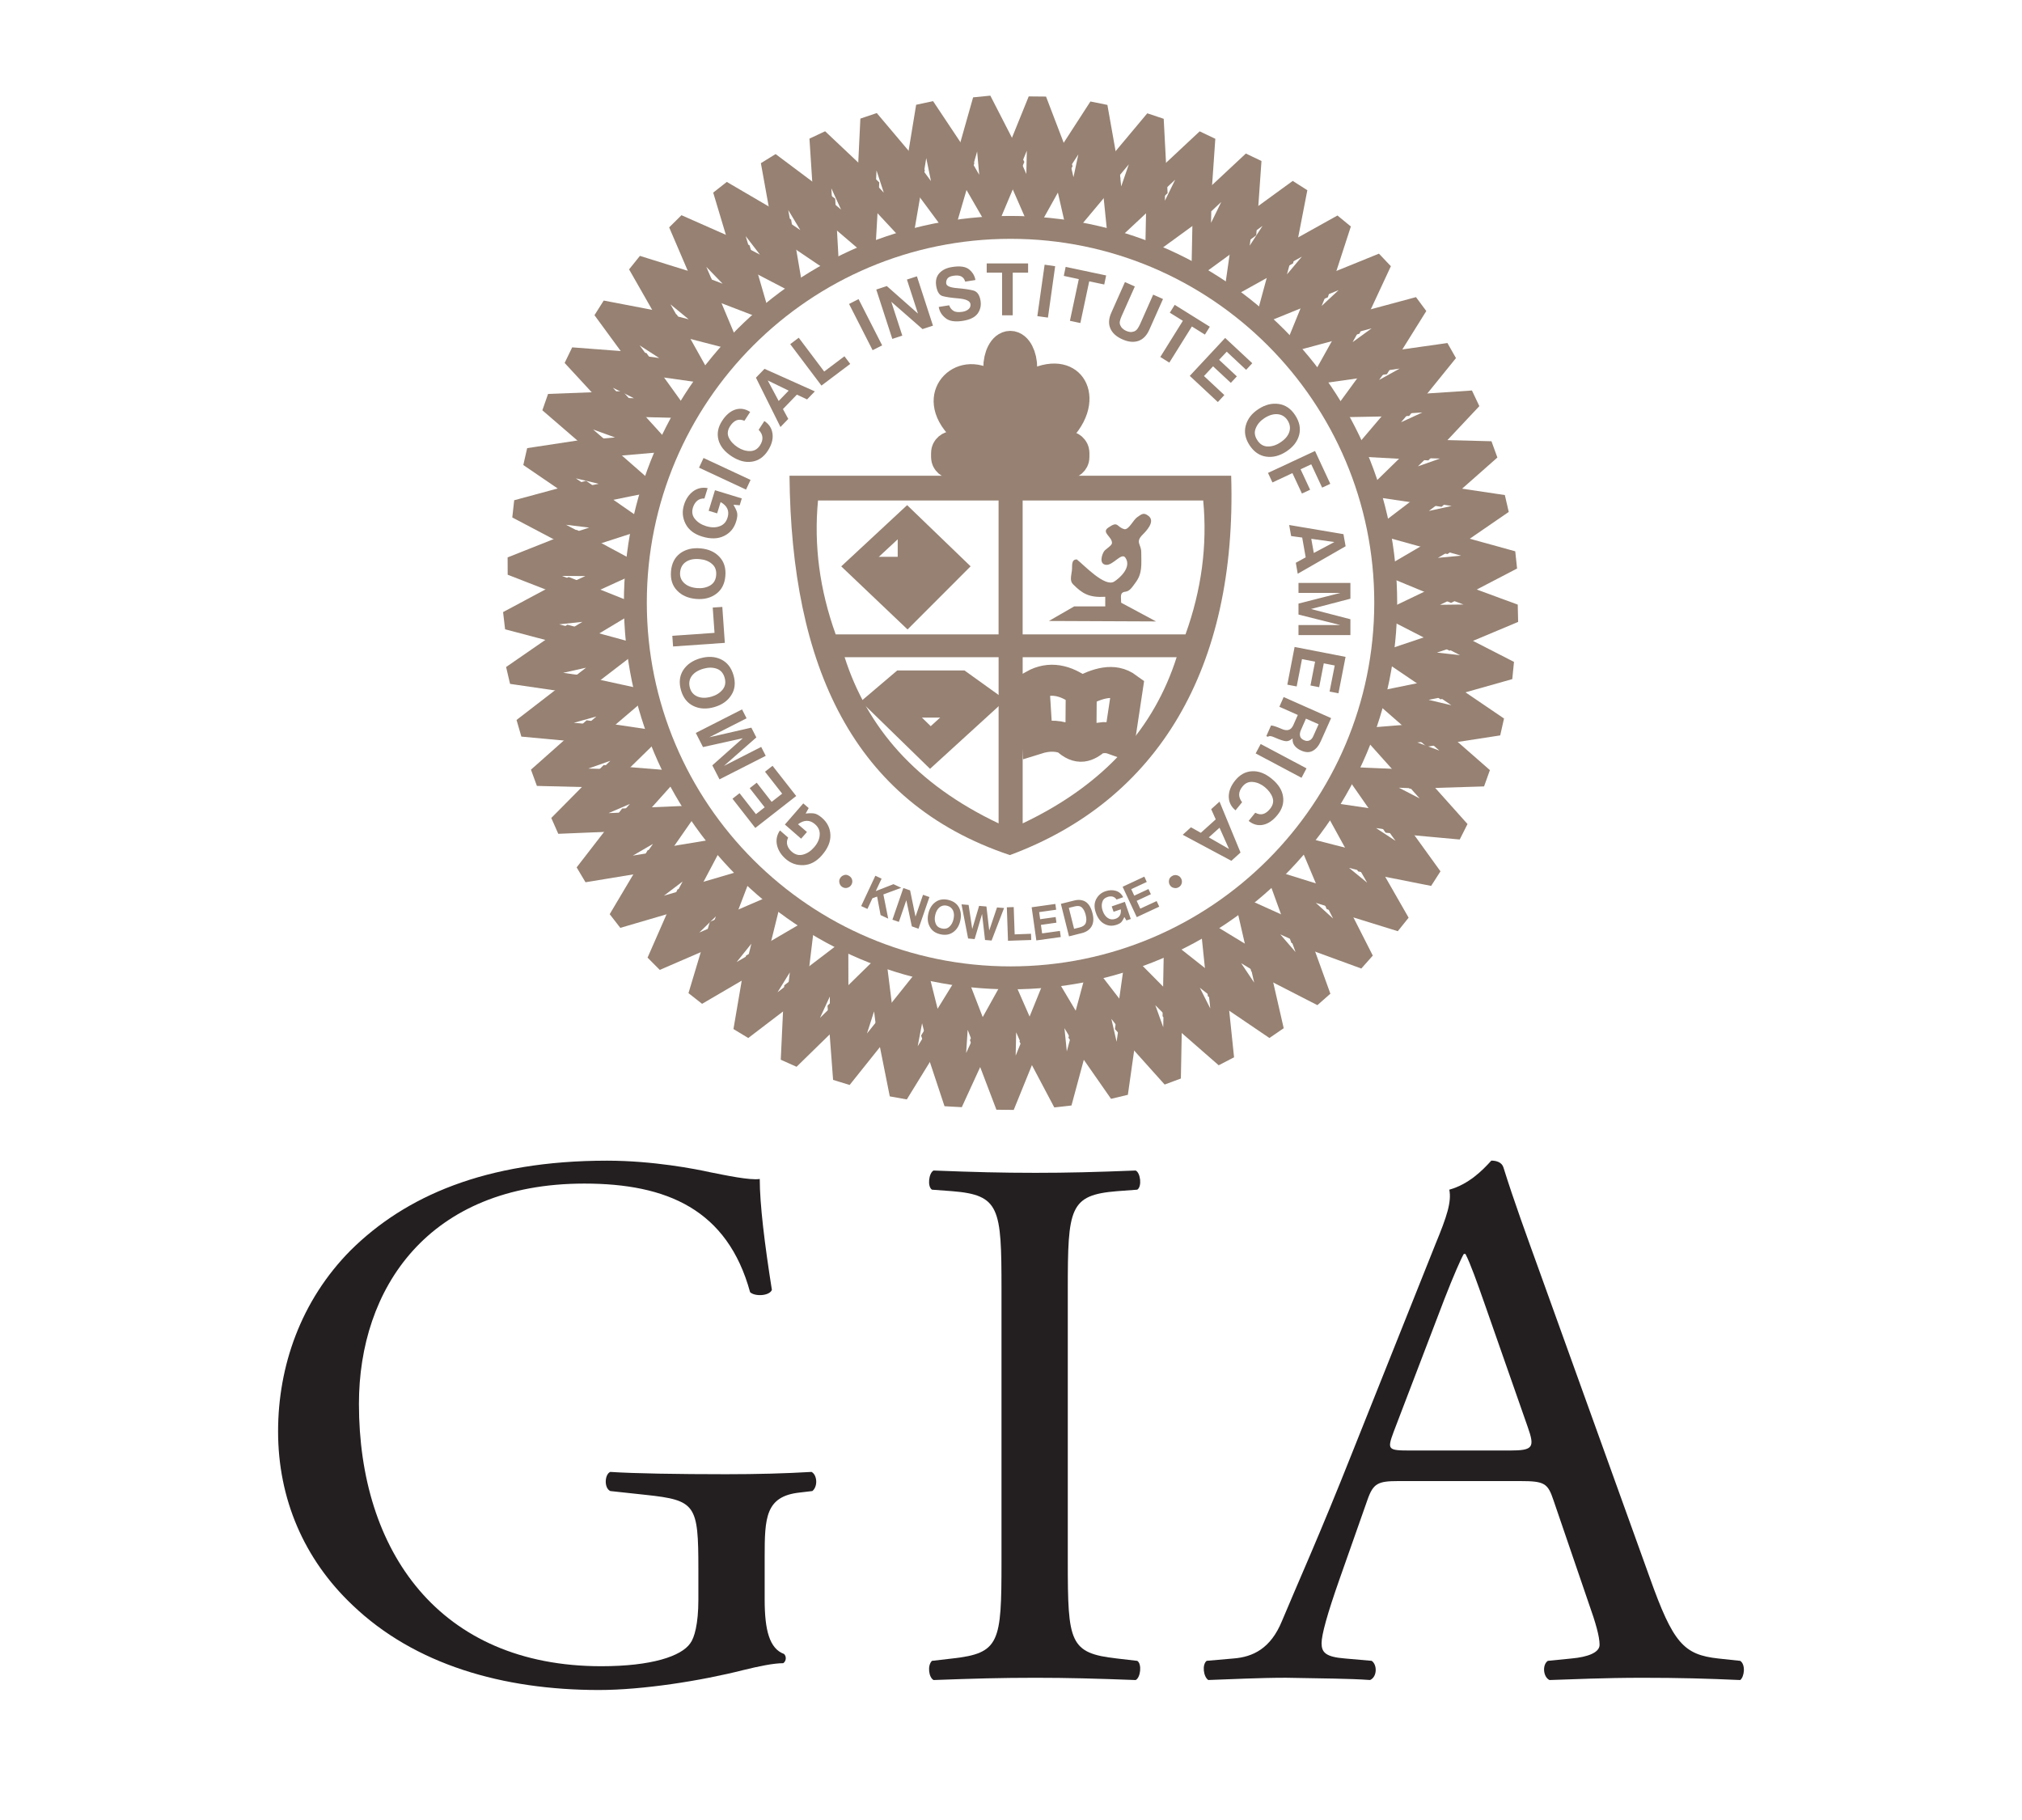 <?xml version="1.0" encoding="utf-8"?>
<!-- Generator: Adobe Illustrator 16.0.4, SVG Export Plug-In . SVG Version: 6.00 Build 0)  -->
<!DOCTYPE svg PUBLIC "-//W3C//DTD SVG 1.1//EN" "http://www.w3.org/Graphics/SVG/1.1/DTD/svg11.dtd">
<svg version="1.1" id="Layer_1" xmlns="http://www.w3.org/2000/svg" xmlns:xlink="http://www.w3.org/1999/xlink" x="0px" y="0px"
	 width="70px" height="63px" viewBox="15 18.5 70 63" enable-background="new 15 18.5 70 63" xml:space="preserve">
<g>
	<path fill="#231F20" d="M41.472,72.389c0-1.35,0.028-2.091,1.203-2.223l0.448-0.053c0.197-0.159,0.168-0.557-0.028-0.662
		c-0.922,0.054-1.874,0.08-2.966,0.08c-1.651,0-3.19-0.026-4.001-0.08c-0.196,0.08-0.224,0.557,0,0.662l1.231,0.133
		c1.733,0.185,1.818,0.343,1.818,2.567v1.061c0,0.847-0.14,1.323-0.28,1.508c-0.308,0.45-1.343,0.795-3.078,0.795
		c-5.624,0-8.393-3.998-8.393-9.082c0-3.972,2.377-7.625,7.806-7.625c2.854,0,4.952,0.898,5.736,3.76
		c0.167,0.157,0.671,0.132,0.754-0.08c-0.252-1.589-0.42-2.965-0.42-3.839c-0.334,0.053-1.203-0.131-1.735-0.237
		c-0.476-0.106-1.958-0.397-3.552-0.397c-4.226,0-6.995,1.244-8.87,3.097c-1.735,1.747-2.518,4.025-2.518,6.276
		c0,2.329,0.896,4.421,2.574,6.009C29.356,76.123,32.407,77,35.736,77c1.511,0,3.526-0.316,5.009-0.693
		c0.532-0.13,1.035-0.235,1.371-0.235c0.111-0.08,0.111-0.239,0.027-0.319c-0.502-0.184-0.671-0.82-0.671-1.878V72.389
		L41.472,72.389z"/>
	<path fill="#231F20" d="M49.671,72.55c0,2.807-0.056,3.177-1.707,3.36l-0.7,0.081c-0.167,0.158-0.11,0.582,0.057,0.664
		c1.398-0.052,2.35-0.078,3.526-0.078c1.118,0,2.069,0.026,3.469,0.078c0.169-0.082,0.223-0.559,0.055-0.664l-0.698-0.081
		c-1.65-0.184-1.707-0.554-1.707-3.36v-9.427c0-2.806,0.057-3.257,1.707-3.39l0.698-0.052c0.168-0.106,0.114-0.583-0.055-0.663
		c-1.399,0.055-2.351,0.08-3.469,0.08c-1.176,0-2.127-0.025-3.526-0.08c-0.167,0.08-0.224,0.557-0.057,0.663l0.7,0.052
		c1.65,0.133,1.707,0.584,1.707,3.39V72.55L49.671,72.55z"/>
	<path fill="#231F20" d="M70.012,74.032c0.226,0.635,0.364,1.111,0.364,1.404c0,0.262-0.392,0.422-0.979,0.474l-0.812,0.081
		c-0.196,0.132-0.167,0.555,0.057,0.664c0.811-0.025,1.875-0.078,3.218-0.078c1.258,0,2.237,0.026,3.385,0.078
		c0.141-0.109,0.196-0.532,0-0.664l-0.755-0.081c-1.203-0.132-1.567-0.528-2.379-2.806l-3.832-10.643
		c-0.42-1.165-0.868-2.384-1.231-3.549c-0.057-0.185-0.252-0.237-0.42-0.237c-0.309,0.343-0.784,0.819-1.454,1.006
		c0.082,0.423-0.084,0.928-0.477,1.879l-2.854,7.149c-1.174,2.966-1.958,4.688-2.462,5.902c-0.391,0.956-1.007,1.246-1.679,1.298
		l-0.928,0.081c-0.167,0.132-0.111,0.555,0.056,0.664c0.761-0.025,1.768-0.078,2.691-0.078c1.315,0.026,2.182,0.026,2.91,0.078
		c0.25-0.109,0.25-0.532,0.055-0.664l-0.923-0.081c-0.671-0.052-0.811-0.212-0.811-0.528c0-0.292,0.195-1.005,0.614-2.197
		l0.979-2.78c0.196-0.558,0.365-0.636,1.064-0.636h4.224c0.841,0,0.951,0.078,1.147,0.662L70.012,74.032L70.012,74.032z
		 M65.004,63.468c0.308-0.794,0.588-1.431,0.672-1.562h0.057c0.167,0.318,0.42,1.033,0.643,1.668l1.51,4.314
		c0.253,0.716,0.196,0.822-0.615,0.822h-3.44c-0.785,0-0.812-0.026-0.588-0.636L65.004,63.468L65.004,63.468z"/>
</g>
<g>
	<path fill="none" stroke="#968172" stroke-width="0.644" stroke-miterlimit="2.613" d="M50.912,21.958l0.867,2.268l-0.969,1.738
		L50.02,24.16L50.912,21.958L50.912,21.958z M50.906,21.983l-0.084,4.021"/>
	<polygon fill-rule="evenodd" clip-rule="evenodd" fill="#968172" points="50.922,21.988 50.832,25.957 51.785,24.217 
		50.922,21.988 	"/>
	<path fill="none" stroke="#968172" stroke-width="0.644" stroke-miterlimit="2.613" d="M48.998,21.958l1.109,2.16l-0.771,1.833
		l-0.985-1.707L48.998,21.958L48.998,21.958z M48.994,21.985l0.357,4.006"/>
	<polygon fill-rule="evenodd" clip-rule="evenodd" fill="#968172" points="49.009,21.987 49.356,25.942 50.112,24.108 
		49.009,21.987 	"/>
	<path fill="none" stroke="#968172" stroke-width="0.644" stroke-miterlimit="2.613" d="M47.034,22.179L48.38,24.2l-0.558,1.909
		l-1.173-1.584L47.034,22.179L47.034,22.179z M47.033,22.206l0.808,3.94"/>
	<polygon fill-rule="evenodd" clip-rule="evenodd" fill="#968172" points="47.049,22.207 47.841,26.097 48.384,24.188 
		47.049,22.207 	"/>
	<path fill="none" stroke="#968172" stroke-width="0.644" stroke-miterlimit="2.613" d="M45.107,22.621l1.566,1.855l-0.338,1.96
		l-1.342-1.442L45.107,22.621L45.107,22.621z M45.11,22.647l1.25,3.823"/>
	<polygon fill-rule="evenodd" clip-rule="evenodd" fill="#968172" points="45.125,22.646 46.353,26.422 46.677,24.465 
		45.125,22.646 	"/>
	<path fill="none" stroke="#968172" stroke-width="0.644" stroke-miterlimit="2.613" d="M43.344,23.278l1.766,1.667l-0.114,1.985
		l-1.498-1.28L43.344,23.278L43.344,23.278z M43.349,23.304l1.675,3.658"/>
	<polygon fill-rule="evenodd" clip-rule="evenodd" fill="#968172" points="43.365,23.301 45.012,26.914 45.112,24.932 
		43.365,23.301 	"/>
	<path fill="none" stroke="#968172" stroke-width="0.644" stroke-miterlimit="2.613" d="M41.658,24.091l1.943,1.456l0.111,1.985
		L42.08,26.43L41.658,24.091L41.658,24.091z M41.666,24.116l2.078,3.444"/>
	<polygon fill-rule="evenodd" clip-rule="evenodd" fill="#968172" points="41.681,24.111 43.727,27.514 43.601,25.534 
		41.681,24.111 	"/>
	<path fill="none" stroke="#968172" stroke-width="0.644" stroke-miterlimit="2.613" d="M39.999,25.075l2.096,1.227l0.335,1.959
		l-1.748-0.91L39.999,25.075L39.999,25.075z M40.01,25.1l2.454,3.187"/>
	<polygon fill-rule="evenodd" clip-rule="evenodd" fill="#968172" points="40.024,25.094 42.442,28.243 42.093,26.29 40.024,25.094 
			"/>
	<path fill="none" stroke="#968172" stroke-width="0.644" stroke-miterlimit="2.613" d="M38.462,26.244l2.22,0.981l0.556,1.91
		l-1.84-0.707L38.462,26.244L38.462,26.244z M38.475,26.267l2.8,2.889"/>
	<polygon fill-rule="evenodd" clip-rule="evenodd" fill="#968172" points="38.489,26.259 41.247,29.114 40.68,27.213 38.489,26.259 
			"/>
	<path fill="none" stroke="#968172" stroke-width="0.644" stroke-miterlimit="2.613" d="M37.058,27.665l2.317,0.723l0.769,1.834
		l-1.908-0.493L37.058,27.665L37.058,27.665z M37.074,27.685l3.109,2.553"/>
	<polygon fill-rule="evenodd" clip-rule="evenodd" fill="#968172" points="37.086,27.676 40.151,30.2 39.373,28.376 37.086,27.676 	
		"/>
	<path fill="none" stroke="#968172" stroke-width="0.644" stroke-miterlimit="2.613" d="M35.84,29.22l2.384,0.457l0.971,1.736
		l-1.95-0.275L35.84,29.22L35.84,29.22z M35.857,29.239l3.377,2.185"/>
	<polygon fill-rule="evenodd" clip-rule="evenodd" fill="#968172" points="35.869,29.228 39.199,31.39 38.219,29.665 35.869,29.228 
			"/>
	<path fill="none" stroke="#968172" stroke-width="0.644" stroke-miterlimit="2.613" d="M34.784,30.845l2.421,0.184l1.162,1.614
		l-1.97-0.051L34.784,30.845L34.784,30.845z M34.805,30.862l3.603,1.788"/>
	<polygon fill-rule="evenodd" clip-rule="evenodd" fill="#968172" points="34.815,30.85 38.369,32.62 37.199,31.018 34.815,30.85 	
		"/>
	<path fill="none" stroke="#968172" stroke-width="0.644" stroke-miterlimit="2.613" d="M33.986,32.458l2.426-0.092l1.336,1.473
		l-1.963,0.171L33.986,32.458L33.986,32.458z M34.008,32.472l3.782,1.37"/>
	<polygon fill-rule="evenodd" clip-rule="evenodd" fill="#968172" points="34.017,32.459 37.748,33.816 36.405,32.356 
		34.017,32.459 	"/>
	<path fill="none" stroke="#968172" stroke-width="0.644" stroke-miterlimit="2.613" d="M33.298,34.331l2.4-0.365l1.495,1.312
		l-1.932,0.392L33.298,34.331L33.298,34.331z M33.322,34.343l3.912,0.932"/>
	<polygon fill-rule="evenodd" clip-rule="evenodd" fill="#968172" points="33.329,34.33 37.189,35.255 35.689,33.957 33.329,34.33 	
		"/>
	<path fill="none" stroke="#968172" stroke-width="0.644" stroke-miterlimit="2.613" d="M32.885,36.127l2.343-0.634l1.633,1.134
		l-1.875,0.608L32.885,36.127L32.885,36.127z M32.91,36.137l3.992,0.483"/>
	<polygon fill-rule="evenodd" clip-rule="evenodd" fill="#968172" points="32.915,36.122 36.856,36.604 35.218,35.484 
		32.915,36.122 	"/>
	<path fill="none" stroke="#968172" stroke-width="0.644" stroke-miterlimit="2.613" d="M32.692,38.094l2.256-0.896L36.7,38.14
		l-1.792,0.817L32.692,38.094L32.692,38.094z M32.718,38.101l4.021,0.028"/>
	<polygon fill-rule="evenodd" clip-rule="evenodd" fill="#968172" points="32.721,38.085 36.692,38.119 34.938,37.191 
		32.721,38.085 	"/>
	<path fill="none" stroke="#968172" stroke-width="0.644" stroke-miterlimit="2.613" d="M32.568,39.972l2.139-1.145l1.848,0.738
		l-1.689,1.014L32.568,39.972L32.568,39.972z M32.594,39.976l3.999-0.427"/>
	<polygon fill-rule="evenodd" clip-rule="evenodd" fill="#968172" points="32.595,39.96 36.545,39.544 34.697,38.821 32.595,39.96 	
		"/>
	<path fill="none" stroke="#968172" stroke-width="0.644" stroke-miterlimit="2.613" d="M32.704,41.854l1.998-1.38l1.918,0.523
		l-1.563,1.2L32.704,41.854L32.704,41.854z M32.732,41.854l3.925-0.877"/>
	<polygon fill-rule="evenodd" clip-rule="evenodd" fill="#968172" points="32.732,41.839 36.608,40.979 34.69,40.469 32.732,41.839 
			"/>
	<path fill="none" stroke="#968172" stroke-width="0.644" stroke-miterlimit="2.613" d="M33.079,43.677l1.922-1.483l1.943,0.424
		l-1.499,1.279L33.079,43.677L33.079,43.677z M33.106,43.676l3.874-1.081"/>
	<polygon fill-rule="evenodd" clip-rule="evenodd" fill="#968172" points="33.105,43.66 36.932,42.599 34.989,42.19 33.105,43.66 	
		"/>
	<path fill-rule="evenodd" clip-rule="evenodd" fill="#968172" d="M49.984,25.975c7.391,0,13.385,5.995,13.385,13.385
		c0,7.391-5.994,13.386-13.385,13.386c-7.39,0-13.385-5.995-13.385-13.386C36.599,31.969,42.594,25.975,49.984,25.975L49.984,25.975
		z M49.984,26.767c6.954,0,12.592,5.64,12.592,12.592c0,6.953-5.639,12.593-12.592,12.593c-6.953,0-12.592-5.64-12.592-12.593
		C37.392,32.407,43.031,26.767,49.984,26.767L49.984,26.767z"/>
	<path fill="none" stroke="#968172" stroke-width="0.644" stroke-miterlimit="2.613" d="M49.796,56.799l-0.864-2.27l0.967-1.737
		l0.791,1.805L49.796,56.799L49.796,56.799z M49.803,56.772l0.085-4.021"/>
	<polygon fill-rule="evenodd" clip-rule="evenodd" fill="#968172" points="49.789,56.769 49.877,52.801 48.924,54.54 49.789,56.769 
			"/>
	<path fill="none" stroke="#968172" stroke-width="0.644" stroke-miterlimit="2.613" d="M33.595,45.383l1.816-1.61l1.968,0.291
		l-1.409,1.377L33.595,45.383L33.595,45.383z M33.621,45.38l3.792-1.341"/>
	<polygon fill-rule="evenodd" clip-rule="evenodd" fill="#968172" points="33.62,45.365 37.365,44.046 35.399,43.77 33.62,45.365 	
		"/>
	<path fill="none" stroke="#968172" stroke-width="0.644" stroke-miterlimit="2.613" d="M34.314,47.041l1.708-1.726l1.982,0.161
		l-1.316,1.467L34.314,47.041L34.314,47.041z M34.34,47.037l3.696-1.586"/>
	<polygon fill-rule="evenodd" clip-rule="evenodd" fill="#968172" points="34.337,47.021 37.988,45.46 36.009,45.313 34.337,47.021 
			"/>
	<path fill="none" stroke="#968172" stroke-width="0.644" stroke-miterlimit="2.613" d="M35.218,48.722l1.485-1.92l1.987-0.083
		l-1.127,1.617L35.218,48.722L35.218,48.722z M35.243,48.715l3.476-2.025"/>
	<polygon fill-rule="evenodd" clip-rule="evenodd" fill="#968172" points="35.239,48.699 38.672,46.706 36.69,46.801 35.239,48.699 
			"/>
	<path fill="none" stroke="#968172" stroke-width="0.644" stroke-miterlimit="2.613" d="M36.384,50.309l1.24-2.087l1.962-0.323
		l-0.922,1.742L36.384,50.309L36.384,50.309z M36.408,50.298l3.203-2.433"/>
	<polygon fill-rule="evenodd" clip-rule="evenodd" fill="#968172" points="36.402,50.284 39.567,47.887 37.611,48.222 
		36.402,50.284 	"/>
	<path fill="none" stroke="#968172" stroke-width="0.644" stroke-miterlimit="2.613" d="M37.713,51.778l0.975-2.223l1.909-0.561
		l-0.703,1.841L37.713,51.778L37.713,51.778z M37.735,51.765l2.882-2.805"/>
	<polygon fill-rule="evenodd" clip-rule="evenodd" fill="#968172" points="37.728,51.751 40.576,48.986 38.677,49.557 
		37.728,51.751 	"/>
	<path fill="none" stroke="#968172" stroke-width="0.644" stroke-miterlimit="2.613" d="M39.143,52.97l0.698-2.325l1.826-0.788
		l-0.473,1.913L39.143,52.97L39.143,52.97z M39.163,52.954l2.519-3.136"/>
	<polygon fill-rule="evenodd" clip-rule="evenodd" fill="#968172" points="39.153,52.941 41.645,49.849 39.828,50.648 
		39.153,52.941 	"/>
	<path fill="none" stroke="#968172" stroke-width="0.644" stroke-miterlimit="2.613" d="M40.709,54.175l0.409-2.393l1.717-1.005
		l-0.236,1.956L40.709,54.175L40.709,54.175z M40.728,54.157l2.118-3.42"/>
	<polygon fill-rule="evenodd" clip-rule="evenodd" fill="#968172" points="40.717,54.146 42.812,50.772 41.107,51.788 
		40.717,54.146 	"/>
	<path fill="none" stroke="#968172" stroke-width="0.644" stroke-miterlimit="2.613" d="M42.351,55.197l0.114-2.426l1.582-1.206
		l0.004,1.971L42.351,55.197L42.351,55.197z M42.367,55.177l1.685-3.652"/>
	<polygon fill-rule="evenodd" clip-rule="evenodd" fill="#968172" points="42.354,55.166 44.023,51.564 42.455,52.779 
		42.354,55.166 	"/>
	<path fill="none" stroke="#968172" stroke-width="0.644" stroke-miterlimit="2.613" d="M44.162,55.856l-0.182-2.421l1.421-1.391
		L45.646,54L44.162,55.856L44.162,55.856z M44.176,55.834l1.228-3.83"/>
	<polygon fill-rule="evenodd" clip-rule="evenodd" fill="#968172" points="44.162,55.825 45.379,52.047 43.97,53.444 44.162,55.825 
			"/>
	<path fill="none" stroke="#968172" stroke-width="0.644" stroke-miterlimit="2.613" d="M46.119,56.388l-0.475-2.381l1.241-1.553
		l0.48,1.91L46.119,56.388L46.119,56.388z M46.129,56.363l0.752-3.951"/>
	<polygon fill-rule="evenodd" clip-rule="evenodd" fill="#968172" points="46.115,56.356 46.863,52.457 45.635,54.017 
		46.115,56.356 	"/>
	<path fill="none" stroke="#968172" stroke-width="0.644" stroke-miterlimit="2.613" d="M48.004,56.691l-0.764-2.305l1.044-1.693
		l0.71,1.839L48.004,56.691L48.004,56.691z M48.011,56.666l0.265-4.014"/>
	<polygon fill-rule="evenodd" clip-rule="evenodd" fill="#968172" points="47.997,56.661 48.263,52.7 47.234,54.396 47.997,56.661 	
		"/>
	<path fill="none" stroke="#968172" stroke-width="0.644" stroke-miterlimit="2.613" d="M51.783,56.683l-1.135-2.146l0.746-1.843
		l1.008,1.693L51.783,56.683L51.783,56.683z M51.787,56.656l-0.406-4.002"/>
	<polygon fill-rule="evenodd" clip-rule="evenodd" fill="#968172" points="51.77,56.654 51.375,52.703 50.643,54.548 51.77,56.654 	
		"/>
	<path fill="none" stroke="#968172" stroke-width="0.644" stroke-miterlimit="2.613" d="M53.727,56.352l-1.389-1.992l0.518-1.921
		l1.205,1.56L53.727,56.352L53.727,56.352z M53.727,56.325l-0.893-3.922"/>
	<polygon fill-rule="evenodd" clip-rule="evenodd" fill="#968172" points="53.709,56.324 52.836,52.452 52.332,54.371 
		53.709,56.324 	"/>
	<path fill="none" stroke="#968172" stroke-width="0.644" stroke-miterlimit="2.613" d="M55.559,55.827l-1.621-1.808l0.279-1.97
		l1.387,1.402L55.559,55.827L55.559,55.827z M55.555,55.801l-1.361-3.784"/>
	<polygon fill-rule="evenodd" clip-rule="evenodd" fill="#968172" points="55.539,55.803 54.199,52.066 53.936,54.032 
		55.539,55.803 	"/>
	<path fill="none" stroke="#968172" stroke-width="0.644" stroke-miterlimit="2.613" d="M57.402,55.132l-1.83-1.597l0.037-1.988
		l1.547,1.222L57.402,55.132L57.402,55.132z M57.395,55.106l-1.812-3.59"/>
	<polygon fill-rule="evenodd" clip-rule="evenodd" fill="#968172" points="57.379,55.109 55.596,51.563 55.57,53.548 57.379,55.109 
			"/>
	<path fill="none" stroke="#968172" stroke-width="0.644" stroke-miterlimit="2.613" d="M59.127,54.164l-2.008-1.362l-0.205-1.979
		l1.682,1.023L59.127,54.164L59.127,54.164z M59.119,54.139l-2.238-3.342"/>
	<polygon fill-rule="evenodd" clip-rule="evenodd" fill="#968172" points="59.104,54.145 56.898,50.842 57.119,52.812 
		59.104,54.145 	"/>
	<path fill="none" stroke="#968172" stroke-width="0.644" stroke-miterlimit="2.613" d="M60.754,53.007l-2.16-1.108l-0.445-1.938
		l1.797,0.811L60.754,53.007L60.754,53.007z M60.742,52.982l-2.627-3.044"/>
	<polygon fill-rule="evenodd" clip-rule="evenodd" fill="#968172" points="60.729,52.99 58.139,49.98 58.596,51.911 60.729,52.99 	
		"/>
	<path fill="none" stroke="#968172" stroke-width="0.644" stroke-miterlimit="2.613" d="M62.238,51.724l-2.279-0.835l-0.678-1.87
		l1.881,0.586L62.238,51.724L62.238,51.724z M62.223,51.702l-2.979-2.701"/>
	<polygon fill-rule="evenodd" clip-rule="evenodd" fill="#968172" points="62.211,51.711 59.273,49.039 59.963,50.9 62.211,51.711 	
		"/>
	<path fill="none" stroke="#968172" stroke-width="0.644" stroke-miterlimit="2.613" d="M63.486,50.426l-2.318-0.719l-0.771-1.833
		l1.908,0.49L63.486,50.426L63.486,50.426z M63.471,50.405l-3.113-2.548"/>
	<polygon fill-rule="evenodd" clip-rule="evenodd" fill="#968172" points="63.457,50.414 60.389,47.895 61.17,49.718 63.457,50.414 
			"/>
	<path fill="none" stroke="#968172" stroke-width="0.644" stroke-miterlimit="2.613" d="M64.607,48.85l-2.381-0.472l-0.959-1.743
		l1.949,0.288L64.607,48.85L64.607,48.85z M64.59,48.831l-3.361-2.207"/>
	<polygon fill-rule="evenodd" clip-rule="evenodd" fill="#968172" points="64.578,48.842 61.262,46.658 62.232,48.389 
		64.578,48.842 	"/>
	<path fill="none" stroke="#968172" stroke-width="0.644" stroke-miterlimit="2.613" d="M65.564,47.239l-2.416-0.221l-1.137-1.633
		l1.969,0.083L65.564,47.239L65.564,47.239z M65.545,47.222l-3.574-1.845"/>
	<polygon fill-rule="evenodd" clip-rule="evenodd" fill="#968172" points="65.535,47.233 62.008,45.407 63.152,47.028 
		65.535,47.233 	"/>
	<path fill="none" stroke="#968172" stroke-width="0.644" stroke-miterlimit="2.613" d="M66.367,45.4l-2.426,0.075l-1.326-1.482
		l1.965-0.158L66.367,45.4L66.367,45.4z M66.346,45.386l-3.773-1.395"/>
	<polygon fill-rule="evenodd" clip-rule="evenodd" fill="#968172" points="66.336,45.399 62.615,44.017 63.947,45.485 
		66.336,45.399 	"/>
	<path fill="none" stroke="#968172" stroke-width="0.644" stroke-miterlimit="2.613" d="M66.887,43.638l-2.4,0.369l-1.498-1.309
		l1.932-0.396L66.887,43.638L66.887,43.638z M66.863,43.625l-3.916-0.925"/>
	<polygon fill-rule="evenodd" clip-rule="evenodd" fill="#968172" points="66.855,43.64 62.992,42.721 64.494,44.017 66.855,43.64 	
		"/>
	<path fill="none" stroke="#968172" stroke-width="0.644" stroke-miterlimit="2.613" d="M67.266,41.698l-2.338,0.66l-1.645-1.116
		l1.867-0.628L67.266,41.698L67.266,41.698z M67.24,41.689l-3.998-0.441"/>
	<polygon fill-rule="evenodd" clip-rule="evenodd" fill="#968172" points="67.234,41.704 63.289,41.262 64.938,42.366 
		67.234,41.704 	"/>
	<path fill="none" stroke="#968172" stroke-width="0.644" stroke-miterlimit="2.613" d="M67.432,39.731l-2.238,0.939l-1.768-0.908
		l1.775-0.851L67.432,39.731L67.432,39.731z M67.406,39.726l-4.021,0.049"/>
	<polygon fill-rule="evenodd" clip-rule="evenodd" fill="#968172" points="67.402,39.741 63.434,39.784 65.203,40.677 
		67.402,39.741 	"/>
	<path fill="none" stroke="#968172" stroke-width="0.644" stroke-miterlimit="2.613" d="M67.371,37.894l-2.152,1.121l-1.838-0.76
		l1.699-0.994L67.371,37.894L67.371,37.894z M67.346,37.89l-4.004,0.38"/>
	<polygon fill-rule="evenodd" clip-rule="evenodd" fill="#968172" points="67.344,37.906 63.391,38.275 65.229,39.02 67.344,37.906 
			"/>
	<path fill="none" stroke="#968172" stroke-width="0.644" stroke-miterlimit="2.613" d="M67.049,35.955l-2,1.375l-1.918-0.531
		l1.568-1.194L67.049,35.955L67.049,35.955z M67.023,35.954l-3.928,0.865"/>
	<polygon fill-rule="evenodd" clip-rule="evenodd" fill="#968172" points="67.023,35.97 63.145,36.818 65.059,37.333 67.023,35.97 	
		"/>
	<path fill="none" stroke="#968172" stroke-width="0.644" stroke-miterlimit="2.613" d="M66.625,34.096l-1.82,1.607l-1.967-0.292
		l1.41-1.376L66.625,34.096L66.625,34.096z M66.598,34.099l-3.793,1.337"/>
	<polygon fill-rule="evenodd" clip-rule="evenodd" fill="#968172" points="66.6,34.114 62.854,35.429 64.818,35.707 66.6,34.114 	
		"/>
	<path fill="none" stroke="#968172" stroke-width="0.644" stroke-miterlimit="2.613" d="M65.979,32.338l-1.662,1.769l-1.986-0.11
		l1.277-1.501L65.979,32.338L65.979,32.338z M65.953,32.344l-3.654,1.681"/>
	<polygon fill-rule="evenodd" clip-rule="evenodd" fill="#968172" points="65.955,32.358 62.346,34.014 64.328,34.109 
		65.955,32.358 	"/>
	<path fill="none" stroke="#968172" stroke-width="0.644" stroke-miterlimit="2.613" d="M65.154,30.693l-1.527,1.887l-1.988,0.037
		l1.162-1.591L65.154,30.693L65.154,30.693z M65.129,30.701l-3.52,1.946"/>
	<polygon fill-rule="evenodd" clip-rule="evenodd" fill="#968172" points="65.133,30.716 61.656,32.632 63.639,32.582 
		65.133,30.716 	"/>
	<path fill="none" stroke="#968172" stroke-width="0.644" stroke-miterlimit="2.613" d="M64.104,29.096l-1.285,2.059l-1.971,0.28
		l0.961-1.721L64.104,29.096L64.104,29.096z M64.08,29.107l-3.256,2.361"/>
	<polygon fill-rule="evenodd" clip-rule="evenodd" fill="#968172" points="64.086,29.121 60.867,31.448 62.83,31.155 64.086,29.121 
			"/>
	<path fill="none" stroke="#968172" stroke-width="0.644" stroke-miterlimit="2.613" d="M62.859,27.579l-1.025,2.201l-1.92,0.517
		l0.744-1.824L62.859,27.579L62.859,27.579z M62.836,27.592l-2.943,2.74"/>
	<polygon fill-rule="evenodd" clip-rule="evenodd" fill="#968172" points="62.844,27.605 59.934,30.306 61.846,29.777 
		62.844,27.605 	"/>
	<path fill="none" stroke="#968172" stroke-width="0.644" stroke-miterlimit="2.613" d="M61.459,26.241l-0.75,2.309l-1.842,0.748
		l0.516-1.901L61.459,26.241L61.459,26.241z M61.438,26.256l-2.588,3.079"/>
	<polygon fill-rule="evenodd" clip-rule="evenodd" fill="#968172" points="61.447,26.269 58.889,29.304 60.721,28.546 
		61.447,26.269 	"/>
	<path fill="none" stroke="#968172" stroke-width="0.644" stroke-miterlimit="2.613" d="M59.943,25.023l-0.463,2.383l-1.738,0.966
		l0.279-1.951L59.943,25.023L59.943,25.023z M59.924,25.041l-2.193,3.371"/>
	<polygon fill-rule="evenodd" clip-rule="evenodd" fill="#968172" points="59.936,25.052 57.764,28.376 59.492,27.401 
		59.936,25.052 	"/>
	<path fill="none" stroke="#968172" stroke-width="0.644" stroke-miterlimit="2.613" d="M58.35,24.05l-0.17,2.422l-1.605,1.171
		l0.039-1.971L58.35,24.05L58.35,24.05z M58.332,24.071l-1.766,3.613"/>
	<polygon fill-rule="evenodd" clip-rule="evenodd" fill="#968172" points="58.344,24.081 56.596,27.646 58.191,26.466 
		58.344,24.081 	"/>
	<path fill="none" stroke="#968172" stroke-width="0.644" stroke-miterlimit="2.613" d="M56.752,23.282l-0.168,2.421l-1.607,1.171
		l0.039-1.971L56.752,23.282L56.752,23.282z M56.736,23.303l-1.768,3.613"/>
	<polygon fill-rule="evenodd" clip-rule="evenodd" fill="#968172" points="56.748,23.313 55,26.876 56.596,25.697 56.748,23.313 	
		"/>
	<path fill="none" stroke="#968172" stroke-width="0.644" stroke-miterlimit="2.613" d="M54.965,22.629l0.127,2.424l-1.453,1.358
		l-0.199-1.96L54.965,22.629L54.965,22.629z M54.951,22.652l-1.314,3.801"/>
	<polygon fill-rule="evenodd" clip-rule="evenodd" fill="#968172" points="54.965,22.661 53.662,26.412 55.102,25.046 
		54.965,22.661 	"/>
	<path fill="none" stroke="#968172" stroke-width="0.644" stroke-miterlimit="2.613" d="M53.02,22.188l0.424,2.391l-1.277,1.525
		l-0.438-1.922L53.02,22.188L53.02,22.188z M53.01,22.212l-0.842,3.934"/>
	<polygon fill-rule="evenodd" clip-rule="evenodd" fill="#968172" points="53.023,22.219 52.189,26.1 53.451,24.57 53.023,22.219 	
		"/>
	<path fill-rule="evenodd" clip-rule="evenodd" fill="#968172" d="M52.279,37.865c0.252,0.198,0.971,0.971,1.293,0.767
		c0.184-0.116,0.619-0.495,0.387-0.829c-0.133-0.191-0.422,0.269-0.666,0.249c-0.26-0.022-0.146-0.37-0.062-0.481
		c0.047-0.06,0.256-0.188,0.264-0.263c0.023-0.223-0.379-0.37-0.131-0.542c0.367-0.255,0.275-0.017,0.572,0.054
		c0.158,0,0.295-0.322,0.434-0.418c0.154-0.106,0.223-0.177,0.395-0.039c0.238,0.192-0.086,0.521-0.207,0.643
		c-0.266,0.264-0.049,0.333-0.049,0.604c0,0.438,0.049,0.736-0.207,1.069c-0.07,0.09-0.178,0.285-0.334,0.302
		c-0.217,0.022-0.154,0.183-0.154,0.382l1.207,0.648l-3.709-0.016l0.875-0.504h1.076v-0.333c-0.566,0.033-0.793-0.112-1.115-0.433
		c-0.117-0.118-0.066-0.274-0.039-0.478C52.127,38.09,52.074,37.862,52.279,37.865L52.279,37.865z"/>
	<polygon fill="none" stroke="#968172" stroke-width="0.644" stroke-miterlimit="2.613" points="46.4,36.429 48.142,38.108 
		46.413,39.839 44.593,38.108 46.4,36.429 	"/>
	
		<line fill="none" stroke="#968172" stroke-width="0.667" stroke-miterlimit="2.613" x1="44.645" y1="38.108" x2="48.168" y2="38.108"/>
	
		<line fill="none" stroke="#968172" stroke-width="0.662" stroke-miterlimit="2.613" x1="46.409" y1="39.8" x2="46.409" y2="36.429"/>
	<path fill="none" stroke="#968172" stroke-width="0.644" stroke-miterlimit="2.613" d="M46.44,36.976l1.183,1.146l-1.214,1.241
		l-1.231-1.241 M46.413,37.496l0.703,0.599l-0.703,0.677l-0.637-0.663"/>
	<polygon fill="none" stroke="#968172" stroke-width="1.074" stroke-miterlimit="2.613" points="46.258,42.246 48.218,42.246 
		48.959,42.778 47.209,44.375 45.599,42.806 46.258,42.246 	"/>
	
		<line fill="none" stroke="#968172" stroke-width="1.096" stroke-miterlimit="2.613" x1="45.642" y1="42.792" x2="48.974" y2="42.792"/>
	<path fill="none" stroke="#968172" stroke-width="1.074" stroke-miterlimit="2.613" d="M50.793,42.217
		c0.547-0.303,1.092-0.184,1.639,0.225c0.561-0.282,1.111-0.483,1.596-0.126c-0.094,0.616-0.186,1.233-0.279,1.85
		c-0.223-0.077-0.393-0.206-0.812-0.083c-0.289,0.248-0.598,0.412-1.035-0.015c-0.354-0.126-0.68-0.098-0.994,0
		C50.869,43.451,50.83,42.833,50.793,42.217L50.793,42.217z M52.432,42.456l-0.014,1.836"/>
	<path fill-rule="evenodd" clip-rule="evenodd" fill="#968172" d="M56.654,35.825h-6.251v4.635h5.638
		C56.598,38.914,56.801,37.369,56.654,35.825L56.654,35.825z M43.319,35.825h6.251v4.635h-5.639
		C43.375,38.914,43.171,37.369,43.319,35.825L43.319,35.825z M49.571,41.249H44.24c0.773,2.419,2.452,4.386,5.331,5.753V41.249
		L49.571,41.249z M42.332,34.968h15.29c0.209,6.666-2.539,11.236-7.661,13.131C44.516,46.279,42.393,41.532,42.332,34.968
		L42.332,34.968z M50.404,41.249h5.331c-0.773,2.419-2.453,4.386-5.331,5.753V41.249L50.404,41.249z"/>
	<path fill-rule="evenodd" clip-rule="evenodd" fill="#968172" d="M50.404,31.418c1.883-1.1,3.122,0.744,1.692,2.27h-4.129
		c-1.599-1.536,0.096-3.314,1.592-2.27H50.404L50.404,31.418z"/>
	<path fill="none" stroke="#968172" stroke-width="1.114" stroke-miterlimit="2.613" d="M48.029,33.97h3.889
		c0.133,0,0.24,0.092,0.24,0.205v0.152c0,0.113-0.107,0.205-0.24,0.205h-3.889c-0.132,0-0.239-0.092-0.239-0.205v-0.152
		C47.79,34.062,47.897,33.97,48.029,33.97L48.029,33.97z"/>
	<path fill="none" stroke="#968172" stroke-width="1.098" stroke-miterlimit="2.613" d="M49.974,30.502L49.974,30.502
		c0.212,0,0.385,0.333,0.385,0.742v1.192c0,0.408-0.173,0.742-0.385,0.742l0,0c-0.212,0-0.385-0.333-0.385-0.742v-1.192
		C49.589,30.835,49.762,30.502,49.974,30.502L49.974,30.502z"/>
	<path fill="#968172" d="M42.201,48.233c-0.16-0.14-0.261-0.3-0.302-0.479c-0.04-0.18-0.006-0.35,0.102-0.508l0.284,0.247
		c-0.044,0.089-0.054,0.177-0.03,0.26c0.025,0.085,0.077,0.162,0.156,0.23c0.121,0.105,0.25,0.137,0.39,0.099
		c0.142-0.038,0.269-0.121,0.381-0.251c0.122-0.14,0.188-0.283,0.195-0.427c0.012-0.145-0.043-0.27-0.163-0.375
		c-0.179-0.155-0.376-0.155-0.588,0.003l0.31,0.268l-0.202,0.231l-0.562-0.489l0.637-0.732l0.187,0.162l-0.105,0.19
		c0.112-0.014,0.209-0.015,0.289-0.004c0.08,0.011,0.172,0.061,0.276,0.152c0.187,0.162,0.284,0.36,0.292,0.592
		c0.009,0.234-0.089,0.467-0.293,0.702c-0.189,0.217-0.4,0.331-0.635,0.343C42.583,48.458,42.378,48.387,42.201,48.233
		L42.201,48.233z M42.564,46.054l-1.416,1.106l-0.79-1.012l0.245-0.191l0.567,0.725l0.303-0.237l-0.518-0.662l0.242-0.189
		l0.517,0.663l0.364-0.284l-0.594-0.76l0.261-0.204L42.564,46.054L42.564,46.054z M39.66,44.992l1.056-0.938l-1.379,0.306
		l-0.249-0.489l1.601-0.815l0.157,0.308l-1.291,0.657l1.456-0.333l0.173,0.338l-1.124,0.987l1.292-0.658l0.157,0.308l-1.6,0.815
		L39.66,44.992L39.66,44.992z M40.394,41.875c0.075,0.262,0.05,0.492-0.078,0.688c-0.125,0.199-0.321,0.336-0.587,0.413
		c-0.269,0.077-0.509,0.065-0.721-0.037c-0.212-0.101-0.356-0.282-0.432-0.544c-0.076-0.266-0.051-0.497,0.074-0.695
		c0.126-0.197,0.324-0.335,0.594-0.413c0.267-0.076,0.505-0.063,0.717,0.037C40.174,41.427,40.318,41.61,40.394,41.875
		L40.394,41.875z M39.349,41.648c-0.186,0.054-0.321,0.139-0.405,0.257c-0.083,0.118-0.103,0.254-0.059,0.409
		c0.041,0.144,0.13,0.244,0.264,0.298c0.135,0.055,0.294,0.056,0.477,0.004c0.165-0.047,0.293-0.128,0.387-0.241
		c0.095-0.114,0.12-0.251,0.074-0.414c-0.046-0.163-0.14-0.268-0.277-0.314C39.673,41.599,39.519,41.599,39.349,41.648
		L39.349,41.648z M38.301,40.878l-0.026-0.369l1.461-0.102l-0.062-0.876l0.332-0.022l0.087,1.244L38.301,40.878L38.301,40.878z
		 M40.111,38.441c-0.023,0.272-0.129,0.477-0.318,0.616c-0.188,0.141-0.42,0.199-0.696,0.175c-0.279-0.024-0.499-0.123-0.66-0.293
		c-0.162-0.169-0.231-0.39-0.208-0.662c0.024-0.275,0.13-0.483,0.317-0.623c0.189-0.139,0.424-0.197,0.704-0.172
		c0.277,0.024,0.496,0.122,0.655,0.292C40.066,37.944,40.136,38.166,40.111,38.441L40.111,38.441z M39.216,37.854
		c-0.192-0.017-0.349,0.014-0.469,0.095c-0.12,0.08-0.188,0.2-0.202,0.361c-0.013,0.149,0.034,0.273,0.14,0.373
		c0.106,0.099,0.254,0.157,0.443,0.174c0.171,0.015,0.32-0.014,0.448-0.086c0.13-0.072,0.203-0.192,0.217-0.359
		c0.015-0.169-0.034-0.3-0.146-0.393C39.538,37.924,39.394,37.869,39.216,37.854L39.216,37.854z M38.678,35.982
		c0.062-0.204,0.167-0.361,0.314-0.472c0.149-0.11,0.316-0.148,0.506-0.114l-0.111,0.359c-0.099-0.004-0.182,0.022-0.25,0.078
		c-0.067,0.058-0.117,0.136-0.148,0.236c-0.046,0.153-0.023,0.285,0.07,0.396c0.092,0.114,0.22,0.196,0.384,0.247
		c0.178,0.054,0.334,0.056,0.47,0.004c0.137-0.048,0.229-0.148,0.275-0.301c0.07-0.227-0.011-0.406-0.241-0.536l-0.12,0.391
		l-0.294-0.089l0.219-0.712l0.928,0.284l-0.072,0.237l-0.216-0.019c0.058,0.097,0.099,0.185,0.122,0.261
		c0.022,0.078,0.014,0.183-0.028,0.315c-0.072,0.237-0.213,0.406-0.422,0.506c-0.209,0.103-0.463,0.11-0.759,0.019
		c-0.275-0.084-0.466-0.232-0.572-0.441C38.627,36.422,38.609,36.206,38.678,35.982L38.678,35.982z M39.2,34.688l0.156-0.335
		l1.628,0.76l-0.157,0.334L39.2,34.688L39.2,34.688z M40.333,34.298c-0.25-0.163-0.404-0.354-0.461-0.574
		c-0.057-0.22-0.015-0.438,0.126-0.655c0.132-0.205,0.286-0.335,0.46-0.392c0.173-0.054,0.344-0.027,0.512,0.083l-0.198,0.305
		c-0.103-0.042-0.195-0.048-0.277-0.015c-0.081,0.034-0.154,0.101-0.219,0.2c-0.089,0.138-0.105,0.27-0.046,0.396
		c0.06,0.129,0.163,0.241,0.309,0.336c0.14,0.09,0.282,0.134,0.425,0.132c0.145,0,0.259-0.065,0.345-0.195
		c0.065-0.101,0.094-0.196,0.085-0.287c-0.008-0.088-0.052-0.173-0.13-0.254l0.197-0.304c0.165,0.107,0.259,0.254,0.283,0.439
		c0.025,0.189-0.03,0.386-0.163,0.591c-0.141,0.217-0.324,0.343-0.547,0.376C40.808,34.516,40.575,34.455,40.333,34.298
		L40.333,34.298z M41.467,31.267l1.742,0.781l-0.269,0.278l-0.352-0.166l-0.483,0.5l0.184,0.341l-0.27,0.28l-0.849-1.707
		L41.467,31.267L41.467,31.267z M41.957,32.38l0.346-0.358l-0.725-0.353L41.957,32.38L41.957,32.38z M42.357,30.413l0.295-0.222
		l0.881,1.17l0.701-0.528l0.2,0.264l-0.996,0.75L42.357,30.413L42.357,30.413z M44.394,29.022l0.329-0.168l0.816,1.601l-0.33,0.167
		L44.394,29.022L44.394,29.022z M45.701,28.402l1.078,0.952l-0.382-1.177l0.346-0.112l0.556,1.708l-0.362,0.118l-1.081-0.945
		l0.381,1.172l-0.346,0.113l-0.555-1.708L45.701,28.402L45.701,28.402z M47.758,28.318c0.014,0.086,0.144,0.139,0.389,0.157
		c0.245,0.021,0.433,0.049,0.562,0.085c0.126,0.039,0.206,0.157,0.237,0.352c0.026,0.164-0.008,0.311-0.099,0.44
		c-0.095,0.131-0.267,0.216-0.518,0.255c-0.269,0.042-0.469,0.011-0.598-0.097c-0.131-0.105-0.209-0.233-0.232-0.385l0.36-0.057
		c0.032,0.088,0.082,0.152,0.151,0.193c0.066,0.043,0.17,0.054,0.309,0.032c0.093-0.015,0.165-0.047,0.215-0.095
		c0.053-0.048,0.072-0.107,0.062-0.175c-0.017-0.106-0.153-0.17-0.409-0.193c-0.257-0.021-0.441-0.049-0.555-0.081
		c-0.116-0.032-0.189-0.151-0.222-0.354c-0.029-0.182,0.009-0.329,0.112-0.441c0.103-0.111,0.248-0.182,0.439-0.211
		c0.274-0.044,0.472-0.015,0.592,0.086c0.121,0.101,0.192,0.223,0.215,0.364l-0.354,0.056c-0.024-0.086-0.07-0.146-0.135-0.18
		c-0.065-0.034-0.158-0.041-0.276-0.023c-0.104,0.017-0.174,0.05-0.208,0.102C47.762,28.2,47.749,28.257,47.758,28.318
		L47.758,28.318z M49.159,27.938v-0.32h1.433v0.32H50.06v1.476h-0.369v-1.476H49.159L49.159,27.938z M51.164,27.663l0.365,0.052
		l-0.25,1.779l-0.367-0.051L51.164,27.663L51.164,27.663z M51.828,28.05l0.064-0.312l1.402,0.297l-0.066,0.313l-0.52-0.11
		l-0.307,1.444l-0.361-0.077l0.307-1.443L51.828,28.05L51.828,28.05z M54.287,28.416l-0.459,1.03
		c-0.031,0.068-0.049,0.126-0.059,0.174c-0.01,0.048-0.006,0.094,0.014,0.139c0.02,0.047,0.047,0.086,0.084,0.116
		c0.033,0.032,0.07,0.057,0.115,0.076c0.047,0.022,0.094,0.035,0.137,0.04c0.043,0.006,0.088,0,0.137-0.016
		c0.047-0.017,0.086-0.046,0.119-0.089c0.029-0.041,0.059-0.093,0.09-0.157l0.457-1.03l0.34,0.151l-0.475,1.066
		c-0.09,0.202-0.217,0.331-0.381,0.386c-0.162,0.054-0.346,0.036-0.553-0.057c-0.205-0.091-0.344-0.216-0.412-0.373
		c-0.07-0.158-0.061-0.338,0.029-0.542l0.475-1.067L54.287,28.416L54.287,28.416z M55.498,29.324l0.17-0.272l1.215,0.758
		l-0.17,0.272l-0.451-0.281l-0.781,1.251l-0.312-0.195l0.781-1.252L55.498,29.324L55.498,29.324z M56.189,31.511l1.225-1.313
		l0.939,0.875l-0.213,0.229l-0.672-0.628l-0.264,0.281l0.615,0.574l-0.209,0.224l-0.615-0.573l-0.314,0.337l0.705,0.658
		l-0.225,0.242L56.189,31.511L56.189,31.511z M58.256,33.907c-0.148-0.229-0.191-0.457-0.127-0.682
		c0.061-0.226,0.207-0.415,0.441-0.567s0.467-0.209,0.701-0.174c0.23,0.033,0.422,0.164,0.57,0.393
		c0.15,0.231,0.193,0.459,0.133,0.686c-0.062,0.227-0.213,0.417-0.447,0.569c-0.234,0.151-0.467,0.209-0.697,0.174
		C58.598,34.271,58.406,34.138,58.256,33.907L58.256,33.907z M59.322,33.817c0.162-0.105,0.266-0.226,0.312-0.363
		c0.045-0.137,0.025-0.272-0.062-0.408c-0.084-0.126-0.197-0.195-0.342-0.208c-0.145-0.013-0.297,0.033-0.457,0.136
		c-0.143,0.094-0.242,0.208-0.297,0.344c-0.061,0.137-0.043,0.276,0.049,0.417c0.092,0.143,0.211,0.216,0.357,0.22
		C59.027,33.959,59.174,33.915,59.322,33.817L59.322,33.817z M60.525,34.111l0.529,1.137l-0.283,0.131l-0.377-0.807l-0.369,0.173
		l0.33,0.708l-0.283,0.131l-0.33-0.707L59.051,35.2l-0.154-0.33L60.525,34.111L60.525,34.111z M61.584,37.409l-1.658,0.952
		l-0.066-0.38l0.342-0.188l-0.121-0.685l-0.383-0.052l-0.068-0.383l1.879,0.317L61.584,37.409L61.584,37.409z M60.395,37.151
		l0.088,0.491l0.711-0.379L60.395,37.151L60.395,37.151z M61.75,39.224l-1.367,0.357l1.367,0.354v0.548h-1.797v-0.346h1.449
		l-1.449-0.364v-0.38l1.449-0.369h-1.449v-0.346h1.797V39.224L61.75,39.224z M59.818,40.895l1.764,0.343l-0.246,1.26l-0.307-0.06
		l0.178-0.902l-0.379-0.074l-0.16,0.825l-0.301-0.059l0.16-0.825l-0.453-0.088l-0.184,0.947L59.566,42.2L59.818,40.895
		L59.818,40.895z M59.291,42.965l0.148-0.337l1.643,0.73l-0.355,0.794c-0.072,0.164-0.166,0.277-0.281,0.339
		c-0.111,0.062-0.246,0.059-0.398-0.009c-0.102-0.044-0.178-0.102-0.23-0.17c-0.055-0.069-0.076-0.154-0.07-0.255
		c-0.074,0.069-0.148,0.103-0.225,0.1c-0.08-0.004-0.213-0.049-0.406-0.134c-0.061-0.027-0.107-0.041-0.139-0.043
		c-0.031-0.002-0.062,0.007-0.088,0.023l-0.051-0.022l0.164-0.369c0.066,0.002,0.193,0.044,0.379,0.125
		c0.186,0.079,0.312,0.036,0.389-0.131l0.158-0.357L59.291,42.965L59.291,42.965z M60.037,43.772
		c-0.035,0.077-0.045,0.146-0.029,0.209c0.012,0.059,0.059,0.106,0.135,0.141c0.07,0.032,0.135,0.034,0.191,0.008
		c0.055-0.025,0.1-0.074,0.131-0.148l0.184-0.412l-0.438-0.194L60.037,43.772L60.037,43.772z M60.23,45.097l-0.172,0.326
		l-1.588-0.843l0.174-0.326L60.23,45.097L60.23,45.097z M59.02,45.452c0.232,0.188,0.365,0.393,0.398,0.619
		c0.035,0.225-0.029,0.438-0.193,0.639c-0.152,0.189-0.32,0.304-0.498,0.341c-0.178,0.036-0.346-0.009-0.5-0.135l0.229-0.283
		c0.098,0.053,0.189,0.067,0.273,0.044c0.084-0.026,0.164-0.084,0.238-0.177c0.104-0.128,0.133-0.258,0.088-0.389
		c-0.045-0.134-0.137-0.256-0.271-0.367c-0.131-0.104-0.266-0.163-0.41-0.176c-0.143-0.015-0.264,0.038-0.361,0.158
		c-0.076,0.092-0.113,0.185-0.115,0.276c0,0.09,0.033,0.179,0.102,0.267l-0.227,0.281c-0.152-0.124-0.23-0.279-0.234-0.466
		c-0.004-0.19,0.07-0.381,0.223-0.57c0.164-0.201,0.359-0.307,0.584-0.317C58.57,45.185,58.795,45.269,59.02,45.452L59.02,45.452z
		 M57.629,48.297l-1.684-0.901l0.285-0.259l0.342,0.191l0.516-0.465L56.93,46.51l0.289-0.261l0.727,1.762L57.629,48.297
		L57.629,48.297z M57.219,47.152l-0.371,0.334l0.699,0.402L57.219,47.152L57.219,47.152z"/>
	<path fill="#968172" d="M44.082,48.902c0.03-0.051,0.074-0.088,0.132-0.108c0.056-0.021,0.116-0.015,0.175,0.021
		c0.058,0.033,0.095,0.079,0.11,0.138c0.016,0.061,0.007,0.117-0.025,0.173c-0.03,0.053-0.077,0.087-0.136,0.104
		c-0.061,0.017-0.118,0.009-0.171-0.022c-0.054-0.031-0.088-0.076-0.104-0.137C44.045,49.011,44.051,48.955,44.082,48.902
		L44.082,48.902z M45.304,48.814l0.216,0.101l-0.202,0.431l0.613-0.24l0.269,0.126l-0.618,0.229l0.167,0.838l-0.264-0.124
		l-0.12-0.64l-0.163,0.059l-0.172,0.369l-0.217-0.1L45.304,48.814L45.304,48.814z M46.507,49.321l0.187,0.909l0.26-0.756
		l0.222,0.077l-0.378,1.097l-0.231-0.081l-0.191-0.906l-0.258,0.751l-0.223-0.077l0.378-1.096L46.507,49.321L46.507,49.321z
		 M47.553,50.84c-0.172-0.039-0.293-0.126-0.364-0.26c-0.073-0.132-0.09-0.286-0.05-0.46c0.041-0.176,0.123-0.307,0.248-0.396
		c0.122-0.088,0.27-0.113,0.441-0.074c0.173,0.041,0.297,0.127,0.369,0.259c0.071,0.134,0.088,0.289,0.046,0.466
		c-0.04,0.173-0.121,0.305-0.244,0.391C47.876,50.855,47.727,50.88,47.553,50.84L47.553,50.84z M48.009,50.32
		c0.028-0.122,0.022-0.224-0.018-0.308c-0.041-0.084-0.111-0.138-0.213-0.162c-0.095-0.021-0.179-0.002-0.252,0.056
		c-0.072,0.06-0.123,0.148-0.15,0.269c-0.025,0.107-0.02,0.205,0.016,0.293c0.033,0.09,0.104,0.147,0.21,0.171
		s0.194,0.005,0.264-0.059C47.935,50.519,47.984,50.432,48.009,50.32L48.009,50.32z M48.287,49.804l0.246,0.021l0.125,0.833
		l0.238-0.801l0.254,0.022l0.096,0.831l0.27-0.799l0.244,0.021l-0.432,1.125l-0.227-0.019l-0.103-0.901l-0.257,0.87l-0.226-0.021
		L48.287,49.804L48.287,49.804z M49.856,49.907l0.238-0.008l0.033,0.945l0.566-0.021l0.008,0.215l-0.805,0.027L49.856,49.907
		L49.856,49.907z M50.877,51.053l-0.162-1.147l0.82-0.115l0.029,0.199l-0.59,0.083l0.035,0.246l0.537-0.075l0.027,0.195
		l-0.537,0.076l0.041,0.295l0.617-0.086l0.029,0.212L50.877,51.053L50.877,51.053z M52.822,50.114
		c0.047,0.186,0.035,0.337-0.033,0.454c-0.068,0.116-0.182,0.194-0.34,0.233l-0.441,0.111l-0.281-1.125l0.465-0.116
		c0.152-0.038,0.283-0.022,0.393,0.046C52.693,49.788,52.773,49.919,52.822,50.114L52.822,50.114z M52.369,50.606
		c0.113-0.027,0.186-0.078,0.217-0.15c0.029-0.071,0.031-0.166,0-0.285c-0.027-0.112-0.07-0.196-0.127-0.253
		c-0.057-0.056-0.137-0.07-0.242-0.045l-0.215,0.053l0.182,0.725L52.369,50.606L52.369,50.606z M53.266,49.352
		c0.131-0.044,0.252-0.049,0.365-0.015c0.115,0.036,0.199,0.11,0.252,0.221l-0.229,0.079c-0.037-0.053-0.082-0.087-0.137-0.101
		c-0.055-0.013-0.115-0.009-0.178,0.013c-0.1,0.034-0.158,0.096-0.182,0.187c-0.025,0.091-0.02,0.189,0.018,0.293
		c0.039,0.114,0.098,0.196,0.176,0.248c0.076,0.052,0.164,0.063,0.262,0.03c0.145-0.05,0.207-0.16,0.188-0.33l-0.25,0.085
		l-0.064-0.187l0.455-0.157l0.205,0.593l-0.152,0.051l-0.07-0.12c-0.029,0.067-0.061,0.122-0.092,0.162
		c-0.031,0.042-0.09,0.077-0.174,0.106c-0.152,0.053-0.293,0.043-0.426-0.029c-0.133-0.07-0.232-0.199-0.297-0.389
		c-0.061-0.176-0.057-0.331,0.012-0.466C53.018,49.493,53.123,49.402,53.266,49.352L53.266,49.352z M54.354,50.247l-0.49-1.051
		l0.752-0.351l0.084,0.184l-0.537,0.25l0.104,0.225l0.492-0.229l0.084,0.179l-0.492,0.229l0.125,0.27l0.566-0.262l0.09,0.193
		L54.354,50.247L54.354,50.247z M55.498,49.134c-0.029-0.052-0.039-0.107-0.027-0.168c0.01-0.06,0.045-0.107,0.105-0.142
		c0.057-0.034,0.115-0.042,0.176-0.025c0.059,0.016,0.104,0.052,0.135,0.106s0.039,0.11,0.023,0.171
		c-0.016,0.06-0.051,0.105-0.105,0.136c-0.053,0.031-0.109,0.039-0.17,0.022C55.574,49.221,55.529,49.187,55.498,49.134
		L55.498,49.134z"/>
</g>
</svg>
